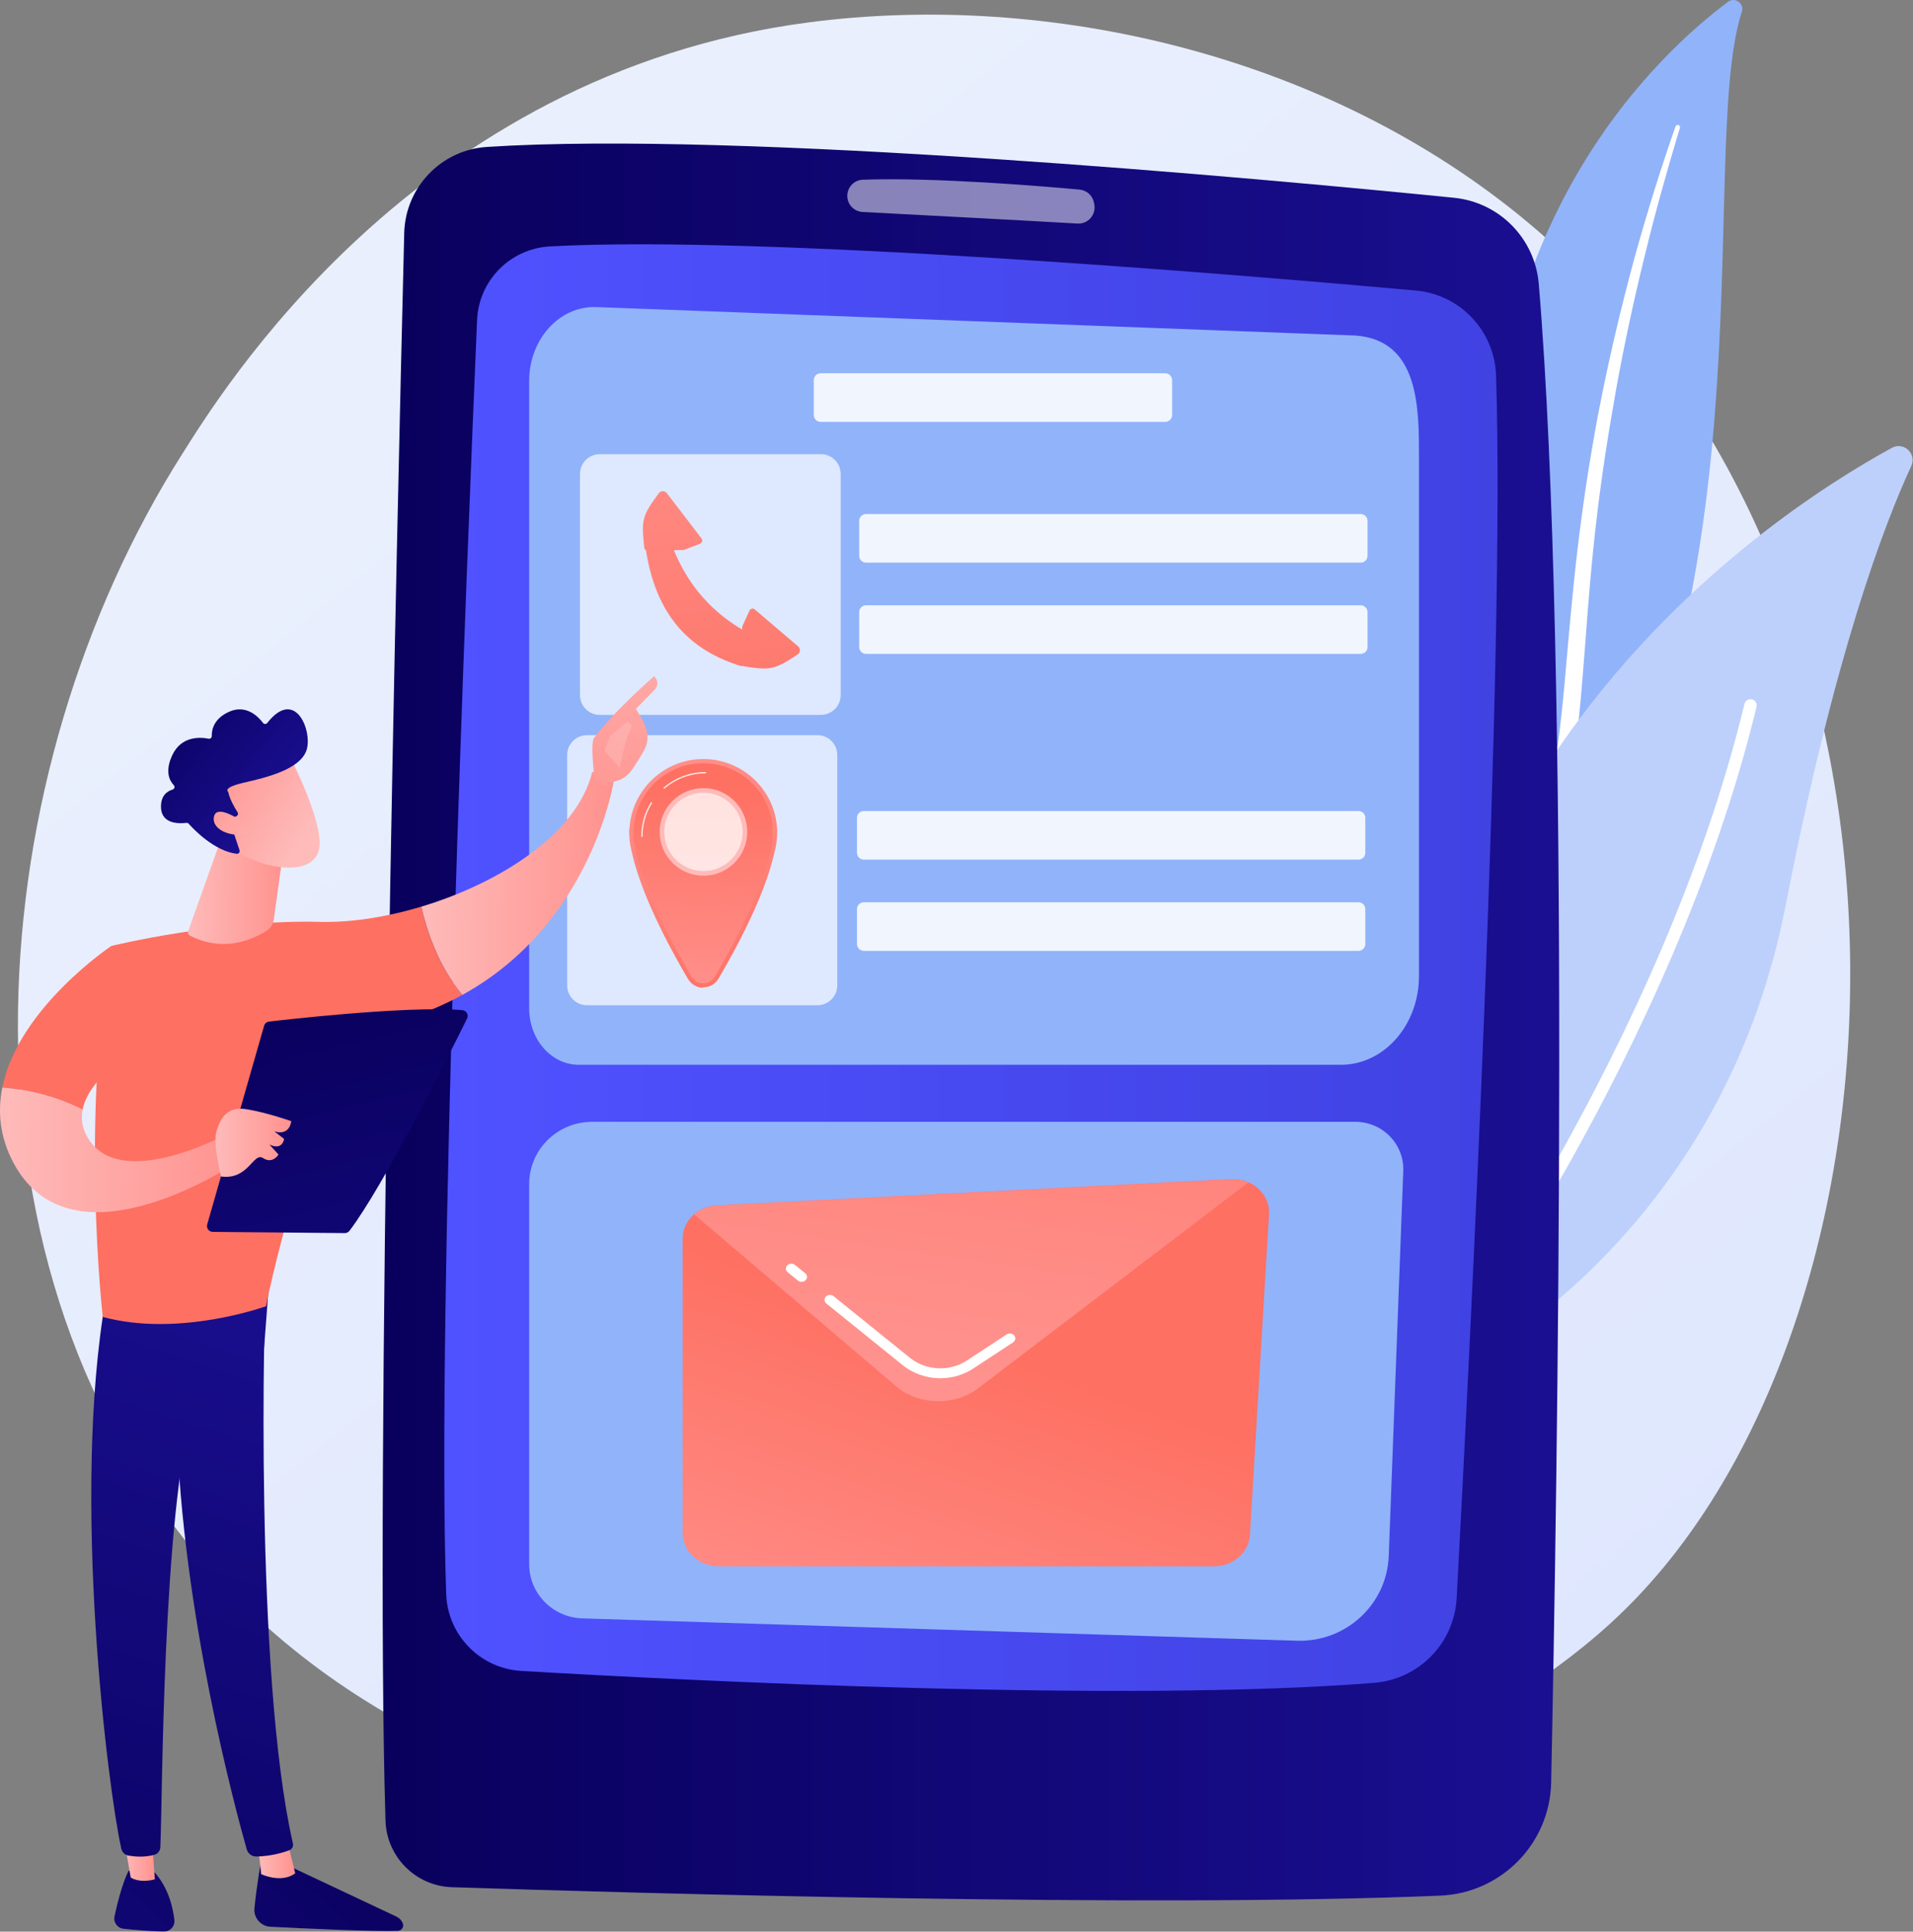 <svg width="2751" height="2778" viewBox="0 0 2751 2778" fill="none" xmlns="http://www.w3.org/2000/svg">
<rect x="0" y="0" width="2751" height="2778" fill="#808080" stroke="none"/>
<path d="M2355.28 2295.97C2301.18 2352.94 2249.98 2389.67 2209.53 2418.69C1734.07 2759.84 1171.47 2660.4 1051.9 2636.11C875.336 2600.25 534.04 2530.93 287.289 2240.76C-86.024 1801.75 -27.894 1110.1 261.673 653.539C314.639 570.025 594.423 106.506 1163.08 32.172C1507.23 -12.814 1908.39 77.917 2198.91 321.309C2808.72 832.209 2765.3 1864.32 2355.28 2295.97Z" fill="url(#paint0_linear_20_2672)"/>
<path d="M2504.9 16.618C2508.71 4.855 2494.99 -4.81 2485.08 2.582C2384.44 77.645 2136.86 308.545 2140.51 761.655C2145.09 1330.15 2005.03 1521.48 1845.45 1629.75C1845.45 1629.75 2051.79 1593.76 2201.02 1400.43C2567.4 925.743 2437.14 225.76 2504.9 16.618Z" fill="#91B3FA"/>
<path d="M2415.78 183.888C2397.31 245.018 2380.05 306.479 2365.07 368.484C2349.76 430.399 2336.34 492.75 2324.87 555.429C2313.65 618.147 2303.61 681.066 2296.26 744.318C2288.62 807.534 2283.7 871.007 2278.99 934.753C2273.93 998.435 2269.19 1062.62 2257.86 1126.51C2246.62 1190.28 2227.58 1253.73 2197.52 1311.82C2190.01 1326.3 2182.2 1340.69 2173.63 1354.49C2165.31 1368.44 2156.37 1382.04 2147.18 1395.46C2128.68 1422.23 2108.37 1447.82 2086.26 1471.78C2041.9 1519.6 1990.29 1560.62 1934.78 1594C1928.94 1597.51 1921.35 1595.63 1917.84 1589.78C1914.39 1584.05 1916.15 1576.63 1921.74 1573.04L1921.78 1573.01C1935.06 1564.51 1948.21 1555.87 1960.94 1546.67C1967.38 1542.17 1973.61 1537.4 1979.92 1532.74C1986.05 1527.86 1992.37 1523.2 1998.34 1518.13C2022.56 1498.25 2045.35 1476.69 2066.44 1453.55C2108.8 1407.54 2144.5 1354.95 2173.31 1299.5C2187.42 1271.61 2199.44 1242.73 2209.19 1213.02C2218.93 1183.3 2226.39 1152.78 2232.13 1121.82C2243.6 1059.86 2248.81 996.372 2254.34 932.729C2259.94 869.08 2266.01 805.158 2274.7 741.585C2278.96 709.791 2283.79 678.077 2289.19 646.465C2291.8 630.645 2294.71 614.877 2297.59 599.107C2300.63 583.365 2303.75 567.641 2307 551.947C2320.11 489.189 2335.13 426.862 2352.1 365.096C2369.37 303.412 2388.27 242.207 2409.49 181.833C2410.1 180.107 2411.99 179.2 2413.71 179.807C2415.39 180.396 2416.29 182.205 2415.78 183.888Z" fill="white"/>
<path d="M2028.99 1957.8C2031.29 1980.47 2055.99 1993.42 2076.09 1982.68C2186.96 1923.45 2485.3 1727.62 2568 1301.61C2637.84 941.871 2709.9 753.441 2748.53 670.167C2756.7 652.558 2737.65 634.754 2720.62 644.069C2532.71 746.84 1945.75 1136.48 2028.99 1957.8Z" fill="#BDD0FB"/>
<path d="M2058.86 1965.5C2059.24 1965.92 2059.67 1966.31 2060.14 1966.66C2064.08 1969.59 2069.65 1968.77 2072.59 1964.83C2075.91 1960.36 2406.28 1512.3 2525.98 1016.49C2527.13 1011.71 2524.19 1006.91 2519.42 1005.75C2514.64 1004.6 2509.84 1007.54 2508.68 1012.31C2389.85 1504.51 2061.61 1949.77 2058.31 1954.21C2055.73 1957.68 2056.06 1962.42 2058.86 1965.5Z" fill="white"/>
<path d="M581.272 335.234C571.293 737.787 538.927 2126.35 554.378 2618.41C556.015 2670.54 597.805 2712.38 649.932 2714.08C907.756 2722.52 1649.44 2743.91 2071.15 2726.21C2158.99 2722.53 2228.84 2651.38 2230.66 2563.49C2239.43 2140.96 2258.76 952.535 2212.81 408.119C2207.3 342.89 2156.1 290.945 2090.97 284.429C1810.18 256.34 1064.43 187.68 700.1 211.323C634.391 215.586 582.903 269.407 581.272 335.234Z" fill="url(#paint1_linear_20_2672)"/>
<path d="M686.034 460.315C671.952 790.003 627.536 1886.8 641.633 2292.37C643.693 2351.65 690.416 2399.58 749.63 2403.05C993.434 2417.31 1618.77 2448.77 1976.37 2420.14C2040.76 2414.98 2091.29 2362.91 2094.77 2298.4C2112.89 1962.05 2164.92 940.781 2151.41 539.754C2149.25 475.779 2099.69 423.532 2035.94 417.807C1772.18 394.126 1094.77 337.779 790.886 354.359C733.843 357.473 688.472 403.238 686.034 460.315Z" fill="url(#paint2_linear_20_2672)"/>
<path opacity="0.5" d="M1218.46 281.662C1218.46 294.014 1228.08 304.201 1240.42 304.847C1301.31 308.036 1472.86 317.06 1549.52 321.508C1564.64 322.385 1576.5 308.797 1573.64 293.929L1573.15 291.392C1571.19 281.247 1562.78 273.611 1552.49 272.668C1500.67 267.919 1344.29 254.752 1240.69 258.451C1228.24 258.897 1218.46 269.209 1218.46 281.662Z" fill="white"/>
<path d="M1928.28 1531.35H832.337C792.92 1531.35 760.967 1495.04 760.967 1450.24V547.799C760.967 487.808 804.642 439.711 857.408 441.594L1949.23 482.543C2041.82 489.213 2040.57 588.607 2040.57 659.427L2040.57 1403.75C2040.57 1474.22 1990.3 1531.35 1928.28 1531.35Z" fill="#91B3FA"/>
<g opacity="0.86">
<path d="M1956.76 809.175H1245.36C1239.96 809.175 1235.54 804.753 1235.54 799.349V749.07C1235.54 743.666 1239.96 739.244 1245.36 739.244H1956.76C1962.17 739.244 1966.59 743.666 1966.59 749.07V799.349C1966.59 804.753 1962.17 809.175 1956.76 809.175Z" fill="white"/>
<path d="M1956.76 940.399H1245.36C1239.96 940.399 1235.54 935.977 1235.54 930.573V880.294C1235.54 874.89 1239.96 870.468 1245.36 870.468H1956.76C1962.17 870.468 1966.59 874.89 1966.59 880.294V930.573C1966.59 935.977 1962.17 940.399 1956.76 940.399Z" fill="white"/>
</g>
<g opacity="0.86">
<path d="M1953.6 1236.28H1242.2C1236.79 1236.28 1232.37 1231.86 1232.37 1226.46V1176.18C1232.37 1170.77 1236.79 1166.35 1242.2 1166.35H1953.6C1959 1166.35 1963.42 1170.77 1963.42 1176.18V1226.46C1963.42 1231.86 1959 1236.28 1953.6 1236.28Z" fill="white"/>
<path d="M1953.6 1367.51H1242.2C1236.79 1367.51 1232.37 1363.08 1232.37 1357.68V1307.4C1232.37 1302 1236.79 1297.57 1242.2 1297.57H1953.6C1959 1297.57 1963.42 1302 1963.42 1307.4V1357.68C1963.42 1363.08 1959 1367.51 1953.6 1367.51Z" fill="white"/>
</g>
<path opacity="0.86" d="M1675.74 606.734H1180.1C1174.69 606.734 1170.27 602.312 1170.27 596.908V546.629C1170.27 541.225 1174.69 536.803 1180.1 536.803H1675.74C1681.14 536.803 1685.56 541.225 1685.56 546.629V596.908C1685.56 602.312 1681.14 606.734 1675.74 606.734Z" fill="white"/>
<path opacity="0.7" d="M1180.46 1028.12H862.533C846.786 1028.12 834.02 1015.36 834.02 999.612V681.689C834.02 665.942 846.786 653.176 862.533 653.176H1180.46C1196.2 653.176 1208.97 665.942 1208.97 681.689V999.612C1208.97 1015.36 1196.2 1028.12 1180.46 1028.12Z" fill="white"/>
<path d="M928.031 785.168C942.209 888.016 994.715 936.211 1065.8 957.931L1106.83 924.949C1032.09 894.706 979.61 840.962 957.343 755.328L928.031 785.168Z" fill="url(#paint3_linear_20_2672)"/>
<path d="M1063.31 957.144C1106.58 964.251 1111.73 964.662 1147.13 941.186C1151.1 938.556 1151.48 932.823 1147.86 929.735L1085.33 876.407C1082.88 874.324 1079.13 875.163 1077.8 878.088L1067.49 900.863L1063.31 957.144Z" fill="url(#paint4_linear_20_2672)"/>
<path d="M926.554 787.688C922.275 748.145 923.006 742.183 947.451 709.282C950.29 705.462 956.035 705.383 958.925 709.164L1008.84 774.457C1010.79 777.008 1009.75 780.716 1006.76 781.883L983.463 790.964L931.472 792.041C928.963 792.093 926.823 790.183 926.554 787.688Z" fill="url(#paint5_linear_20_2672)"/>
<path opacity="0.7" d="M1175.53 1445.71H844.124C828.377 1445.71 815.611 1432.95 815.611 1417.2V1085.79C815.611 1070.04 828.377 1057.28 844.124 1057.28H1175.53C1191.28 1057.28 1204.05 1070.04 1204.05 1085.79V1417.2C1204.05 1432.95 1191.28 1445.71 1175.53 1445.71Z" fill="white"/>
<path d="M1011.27 1300.08C1068.33 1300.08 1114.58 1253.83 1114.58 1196.78C1114.58 1139.72 1068.33 1093.47 1011.27 1093.47C954.218 1093.47 907.965 1139.72 907.965 1196.78C907.965 1253.83 954.218 1300.08 1011.27 1300.08Z" fill="url(#paint6_linear_20_2672)"/>
<path d="M1114.39 1191.24H1011.27H907.966C907.966 1191.24 899.742 1248.58 991.943 1405.64C995.966 1412.49 1003.32 1416.58 1011.26 1416.59C1019.21 1416.59 1026.57 1412.57 1030.59 1405.71C1122.79 1248.64 1114.39 1191.24 1114.39 1191.24Z" fill="url(#paint7_linear_20_2672)"/>
<path d="M1011.23 1419.94V1420.52H1011.26C1002.27 1420.52 993.875 1415.57 989.357 1407.88C935.462 1316.07 915.714 1258.02 908.639 1225.54C906.622 1218.07 905.463 1210.74 905.097 1203.23C904.473 1195.55 904.95 1192.32 905.007 1191.97L905.279 1190.32C909.441 1134.83 955.627 1091.64 1011.28 1091.64C1067.65 1091.64 1114.26 1135.44 1117.41 1191.37C1117.49 1192.11 1117.64 1193.96 1117.58 1197.07L1117.58 1197.45C1117.58 1207.6 1116.15 1217.65 1113.32 1227.32C1106.01 1259.78 1086.14 1317.25 1033.16 1407.51C1028.61 1415.26 1020.52 1419.94 1011.23 1419.94ZM910.786 1195.88C910.761 1197.43 910.808 1199.65 911.08 1202.98L911.087 1202.97C911.43 1210.08 912.53 1216.93 914.449 1224.02L914.484 1224.14C921.452 1256.18 940.996 1313.5 994.529 1404.69C997.976 1410.56 1004.37 1414.21 1011.24 1414.21L1011.23 1417.2V1414.2C1017.42 1414.2 1024.51 1410.53 1027.98 1404.6C1080.62 1314.93 1100.27 1257.93 1107.48 1225.91L1107.53 1225.73C1110.22 1216.57 1110.98 1207.06 1110.98 1197.45L1110.38 1197.03V1197C1110.38 1194.01 1110.88 1192.39 1110.83 1191.96L1111.12 1191.79C1108.19 1138.99 1064.35 1097.63 1011.12 1097.63C957.998 1097.63 914.088 1139.57 911.06 1192.84L910.974 1195.89L910.786 1195.88Z" fill="url(#paint8_linear_20_2672)"/>
<path opacity="0.8" d="M1021.21 1255.32C1053.73 1250.04 1075.82 1219.4 1070.54 1186.88C1065.26 1154.36 1034.62 1132.28 1002.1 1137.55C969.581 1142.83 947.497 1173.47 952.775 1205.99C958.053 1238.51 988.694 1260.6 1021.21 1255.32Z" fill="white"/>
<path d="M1011.61 1259.43C976.878 1259.43 948.623 1231.17 948.623 1196.44C948.623 1161.71 976.878 1133.46 1011.61 1133.46C1046.34 1133.46 1074.59 1161.71 1074.59 1196.44C1074.59 1231.17 1046.34 1259.43 1011.61 1259.43ZM1011.61 1140.12C980.553 1140.12 955.288 1165.39 955.288 1196.44C955.288 1227.5 980.553 1252.76 1011.61 1252.76C1042.66 1252.76 1067.93 1227.5 1067.93 1196.44C1067.93 1165.39 1042.66 1140.12 1011.61 1140.12Z" fill="url(#paint9_linear_20_2672)"/>
<path opacity="0.8" d="M955.022 1134.33C954.741 1134.33 954.46 1134.22 954.262 1133.99C953.903 1133.57 953.951 1132.94 954.371 1132.58C971.129 1118.18 992.539 1110.26 1014.66 1110.26C1015.21 1110.26 1015.66 1110.71 1015.66 1111.26C1015.66 1111.81 1015.21 1112.26 1014.66 1112.26C993.017 1112.26 972.068 1120.01 955.673 1134.09C955.483 1134.26 955.252 1134.33 955.022 1134.33Z" fill="white"/>
<path opacity="0.8" d="M923.08 1203.84C922.528 1203.84 922.08 1203.39 922.08 1202.84C922.08 1185.56 926.869 1168.71 935.929 1154.1C936.22 1153.64 936.837 1153.49 937.306 1153.78C937.775 1154.07 937.92 1154.69 937.629 1155.16C928.765 1169.45 924.08 1185.94 924.08 1202.84C924.08 1203.39 923.632 1203.84 923.08 1203.84Z" fill="white"/>
<path d="M375.948 2673.66C375.948 2673.66 369.319 2709.21 365.9 2744.42C364.563 2758.18 375.068 2770.24 388.877 2770.95C435.791 2773.35 536.148 2778.11 572.188 2776.85C577.606 2776.66 581.199 2771.15 579.243 2766.09C577.604 2761.86 574.397 2758.41 570.287 2756.48L405.186 2678.68L375.948 2673.66Z" fill="url(#paint10_linear_20_2672)"/>
<path d="M370.996 2652.7L375.642 2695.33C375.642 2695.33 404.562 2709.13 424.545 2694.09L412.969 2646.52L370.996 2652.7Z" fill="url(#paint11_linear_20_2672)"/>
<path d="M382.43 1852.11C380.142 1863.21 365.421 2406.96 421.228 2651.23C422.139 2655.22 420.084 2659.3 416.285 2660.81C407.334 2664.36 389.804 2669.47 368.849 2669.98C362.36 2670.13 356.583 2665.86 354.813 2659.62C338.736 2602.91 261.812 2318.84 254.007 2048.11C245.285 1745.58 254.105 2037.81 254.105 2037.81L262.696 1850.94L382.43 1852.11Z" fill="url(#paint12_linear_20_2672)"/>
<path d="M185.012 2690.42C185.012 2690.42 174.83 2708.3 164.682 2755.96C162.849 2764.57 168.798 2772.89 177.548 2773.83C193.031 2775.5 216.87 2777.69 235.982 2777.74C244.792 2777.76 251.74 2770.16 250.762 2761.4C248.812 2743.95 242.49 2715.28 222.33 2692.8L185.012 2690.42Z" fill="url(#paint13_linear_20_2672)"/>
<path d="M176.742 2635.56L187.933 2700.07C187.933 2700.07 199.524 2708.87 222.677 2702.79L217.702 2633.45L176.742 2635.56Z" fill="url(#paint14_linear_20_2672)"/>
<path d="M152.179 1866.6C101.897 2153.08 155.726 2575.89 174.451 2658.72C175.597 2663.79 179.644 2667.71 184.764 2668.6C193.46 2670.13 207.789 2671.45 221.966 2667.47C226.85 2666.11 230.315 2661.75 230.561 2656.68C233.816 2589.89 233.018 2179.66 278.865 2017.98C281.188 2009.78 286.273 2002.66 293.262 1997.79L379.83 1937.49L387.366 1838.74L152.179 1866.6Z" fill="url(#paint15_linear_20_2672)"/>
<path d="M460.324 1325.8C317.863 1322.09 160.271 1360.35 160.271 1360.35C115.435 1607.77 147.753 1893.94 147.753 1893.94C257.784 1923.92 382.661 1878.5 382.661 1878.5C401.983 1775.09 490.305 1484.39 490.305 1484.39C560.004 1476.41 617.545 1456.87 665.025 1430.77C629.4 1388.67 612.923 1335.37 605.847 1303.9C555.32 1319.07 504.265 1326.95 460.324 1325.8Z" fill="url(#paint16_linear_20_2672)"/>
<path d="M883.196 1119.95C869.361 1102.91 851.569 1110.73 851.569 1110.73C829.756 1199.1 719.131 1269.87 605.846 1303.9C612.922 1335.37 629.398 1388.67 665.024 1430.77C853.481 1327.16 883.196 1119.95 883.196 1119.95Z" fill="url(#paint17_linear_20_2672)"/>
<path d="M879.758 1124.21C881.178 1128.88 864.152 1135.81 854.347 1116.67C854.086 1107.54 848.908 1068.39 854.433 1061.01C883.855 1021.69 940.638 972.589 940.638 972.589C950.066 982.071 942.138 991.221 942.138 991.221L914.549 1019.42C920.165 1029.8 927.051 1038.58 930.199 1051.1C932.582 1060.58 930.972 1070.67 926.112 1079.24C921.234 1087.83 914.586 1099 908.318 1107.73C896.453 1124.25 879.758 1124.21 879.758 1124.21Z" fill="url(#paint18_linear_20_2672)"/>
<path d="M902.425 1037.77L877.33 1058.63L869.314 1079.57L891.274 1104.4C891.274 1104.4 899.134 1062.78 904.767 1053.81C910.399 1044.84 907.564 1040.45 902.425 1037.77Z" fill="url(#paint19_linear_20_2672)"/>
<path d="M213.605 1498.84L160.271 1360.35C160.271 1360.35 26.32 1449.51 3.34 1563.95C28.469 1566.04 74.166 1573.02 118.74 1596.06C129.098 1542.02 213.605 1498.84 213.605 1498.84Z" fill="url(#paint20_linear_20_2672)"/>
<path d="M328.67 1629.77C328.67 1629.77 178.441 1712.79 128.711 1640.2C118.387 1625.13 116.025 1610.23 118.74 1596.06C74.166 1573.02 28.469 1566.04 3.34 1563.95C-3.588 1598.45 -0.451 1635.25 19.505 1672.59C106.279 1834.99 348.094 1666.8 348.094 1666.8L328.67 1629.77Z" fill="url(#paint21_linear_20_2672)"/>
<path d="M317.104 1208.75L270.517 1339.43C269.746 1341.59 270.615 1344 272.616 1345.14C284.909 1352.09 329.244 1372.26 383.224 1338.75C388.847 1335.26 392.708 1329.52 393.619 1322.96L409.382 1209.63L317.104 1208.75Z" fill="url(#paint22_linear_20_2672)"/>
<path d="M416.908 1088.28C416.908 1088.28 465.799 1182.47 459.056 1220.26C452.314 1258.05 390.64 1254.75 337.056 1223.49L300.373 1121.94L416.908 1088.28Z" fill="url(#paint23_linear_20_2672)"/>
<path d="M339.91 1173.82C342.109 1172.87 342.942 1170.2 341.65 1168.18C337.719 1162.05 330.361 1149.55 328.079 1138.64C328.079 1138.64 319.185 1132.83 350.984 1125.53C382.785 1118.24 430.212 1106.91 440.415 1079.99C450.363 1053.76 425.518 987.297 384.369 1039.67C382.804 1041.66 379.774 1041.68 378.249 1039.65C371.67 1030.92 354.323 1012.75 329.898 1023.43C307.041 1033.42 304.318 1050.08 304.551 1058.49C304.619 1060.96 302.39 1062.86 299.964 1062.38C288.478 1060.07 260.882 1057.92 247.723 1086.13C236.885 1109.36 243.659 1122.63 249.881 1129.15C251.897 1131.26 250.972 1134.7 248.171 1135.53C240.586 1137.77 230.76 1144.09 231.568 1161.82C232.686 1186.33 260.093 1184.43 267.9 1183.39C269.179 1183.22 270.463 1183.67 271.318 1184.63C277.933 1192.1 307.755 1223.8 340.321 1227.9C343.141 1228.25 345.356 1225.48 344.457 1222.79L330.739 1181.64C330.102 1179.73 331.033 1177.65 332.882 1176.85L339.91 1173.82Z" fill="url(#paint24_linear_20_2672)"/>
<path d="M345.526 1179.69C345.526 1179.69 310.312 1155.04 307.526 1175.49C304.742 1195.95 339.162 1205.46 356.328 1197.99L345.526 1179.69Z" fill="url(#paint25_linear_20_2672)"/>
<path d="M297.969 1760.98L379.805 1475.19C380.734 1471.94 383.502 1469.58 386.854 1469.18C401.681 1467.45 444.645 1462.6 494.251 1458.4C554.003 1453.35 623.393 1449.25 664.858 1452.74C670.753 1453.23 674.315 1459.47 671.694 1464.77C648.115 1512.47 551.123 1706.52 502.553 1770.09C500.944 1772.2 498.455 1773.43 495.805 1773.41L305.932 1771.64C300.405 1771.59 296.448 1766.29 297.969 1760.98Z" fill="url(#paint26_linear_20_2672)"/>
<path d="M317.74 1691.93C317.74 1691.93 306.34 1645.05 310.938 1628.42C315.537 1611.79 324.446 1590.41 354.143 1595.16C383.841 1599.91 418.872 1612.42 418.872 1612.42C418.872 1612.42 417.102 1634.09 394.532 1627.1L408.529 1637.93C408.529 1637.93 406.528 1655.27 387.464 1646.01L400.482 1660.37C400.482 1660.37 392.294 1674.61 378.268 1665.48C364.241 1656.34 357.517 1697.57 317.74 1691.93Z" fill="url(#paint27_linear_20_2672)"/>
<path d="M1865.15 2359.62L837.33 2327.48C794.771 2326.15 760.967 2291.64 760.967 2249.52V1702.8C760.967 1653.4 801.454 1613.35 851.398 1613.35H1949.11C1988.18 1613.35 2019.43 1645.44 2017.97 1684.05L1997.08 2237.82C1994.46 2307.4 1935.51 2361.82 1865.15 2359.62Z" fill="#91B3FA"/>
<path d="M1745.51 2252.65H1033.77C1005.04 2252.65 981.744 2231.34 981.744 2205.06V1781.07C981.744 1755.82 1003.31 1734.95 1030.88 1733.55L1770.08 1695.86C1801.03 1694.28 1826.61 1717.65 1824.93 1745.97L1797.46 2207.64C1795.96 2232.89 1773.15 2252.65 1745.51 2252.65Z" fill="url(#paint28_linear_20_2672)"/>
<path d="M1406.26 1996.82L1795.32 1700.39C1787.73 1697.08 1779.14 1695.39 1770.08 1695.86L1030.88 1733.55C1018.17 1734.2 1006.74 1738.99 998.104 1746.43L1289.28 1994.17C1320.89 2021.06 1372.89 2022.24 1406.26 1996.82Z" fill="url(#paint29_linear_20_2672)"/>
<path d="M1352.17 1982.13C1332.83 1982.13 1313.58 1975.8 1298.1 1963.3L1188.39 1874.7C1185.17 1872.09 1184.87 1867.6 1187.71 1864.66C1190.55 1861.71 1195.47 1861.43 1198.69 1864.03L1308.39 1952.64C1331.7 1971.46 1365.61 1973.01 1390.86 1956.41L1447.71 1919.03C1451.21 1916.74 1456.05 1917.47 1458.56 1920.65C1461.07 1923.85 1460.27 1928.29 1456.78 1930.58L1399.94 1967.96C1385.52 1977.44 1368.81 1982.13 1352.17 1982.13Z" fill="white"/>
<path d="M1152.72 1843.51C1150.89 1843.51 1149.06 1842.93 1147.58 1841.73L1132.81 1829.8C1129.59 1827.2 1129.28 1822.71 1132.13 1819.76C1134.97 1816.81 1139.88 1816.54 1143.1 1819.14L1157.87 1831.07C1161.09 1833.67 1161.4 1838.16 1158.55 1841.11C1157.02 1842.7 1154.87 1843.51 1152.72 1843.51Z" fill="white"/>
<defs>
<linearGradient id="paint0_linear_20_2672" x1="3003.32" y1="3449.68" x2="647.736" y2="524.195" gradientUnits="userSpaceOnUse">
<stop stop-color="#DAE3FE"/>
<stop offset="1" stop-color="#E9EFFD"/>
</linearGradient>
<linearGradient id="paint1_linear_20_2672" x1="550.267" y1="1469.74" x2="2242.26" y2="1469.74" gradientUnits="userSpaceOnUse">
<stop stop-color="#09005D"/>
<stop offset="1" stop-color="#1A0F91"/>
</linearGradient>
<linearGradient id="paint2_linear_20_2672" x1="638.905" y1="1391.57" x2="2153.62" y2="1391.57" gradientUnits="userSpaceOnUse">
<stop stop-color="#4F52FF"/>
<stop offset="1" stop-color="#4042E2"/>
</linearGradient>
<linearGradient id="paint3_linear_20_2672" x1="985.025" y1="489.573" x2="1045.28" y2="1169.17" gradientUnits="userSpaceOnUse">
<stop stop-color="#FF928E"/>
<stop offset="1" stop-color="#FE7062"/>
</linearGradient>
<linearGradient id="paint4_linear_20_2672" x1="1065.73" y1="482.417" x2="1125.99" y2="1162.01" gradientUnits="userSpaceOnUse">
<stop stop-color="#FF928E"/>
<stop offset="1" stop-color="#FE7062"/>
</linearGradient>
<linearGradient id="paint5_linear_20_2672" x1="942.484" y1="493.345" x2="1002.74" y2="1172.94" gradientUnits="userSpaceOnUse">
<stop stop-color="#FF928E"/>
<stop offset="1" stop-color="#FE7062"/>
</linearGradient>
<linearGradient id="paint6_linear_20_2672" x1="1000.89" y1="1444.17" x2="1014.23" y2="1126.33" gradientUnits="userSpaceOnUse">
<stop stop-color="#FF928E"/>
<stop offset="1" stop-color="#FE7062"/>
</linearGradient>
<linearGradient id="paint7_linear_20_2672" x1="1000.76" y1="1444.16" x2="1014.09" y2="1126.33" gradientUnits="userSpaceOnUse">
<stop stop-color="#FF928E"/>
<stop offset="1" stop-color="#FE7062"/>
</linearGradient>
<linearGradient id="paint8_linear_20_2672" x1="972.559" y1="1059.62" x2="1081" y2="1448.46" gradientUnits="userSpaceOnUse">
<stop stop-color="#FF928E"/>
<stop offset="1" stop-color="#FE7062"/>
</linearGradient>
<linearGradient id="paint9_linear_20_2672" x1="1095.99" y1="1105.33" x2="1458.28" y2="714.148" gradientUnits="userSpaceOnUse">
<stop stop-color="#FEBBBA"/>
<stop offset="1" stop-color="#FF928E"/>
</linearGradient>
<linearGradient id="paint10_linear_20_2672" x1="568.365" y1="2626.29" x2="-45.15" y2="3281.03" gradientUnits="userSpaceOnUse">
<stop stop-color="#09005D"/>
<stop offset="1" stop-color="#1A0F91"/>
</linearGradient>
<linearGradient id="paint11_linear_20_2672" x1="370.798" y1="2673.47" x2="424.737" y2="2673.98" gradientUnits="userSpaceOnUse">
<stop stop-color="#FEBBBA"/>
<stop offset="1" stop-color="#FF928E"/>
</linearGradient>
<linearGradient id="paint12_linear_20_2672" x1="86.9" y1="3024.22" x2="490.612" y2="1803.59" gradientUnits="userSpaceOnUse">
<stop stop-color="#09005D"/>
<stop offset="1" stop-color="#1A0F91"/>
</linearGradient>
<linearGradient id="paint13_linear_20_2672" x1="433.33" y1="2499.74" x2="-180.21" y2="3154.5" gradientUnits="userSpaceOnUse">
<stop stop-color="#09005D"/>
<stop offset="1" stop-color="#1A0F91"/>
</linearGradient>
<linearGradient id="paint14_linear_20_2672" x1="176.425" y1="2668.85" x2="222.995" y2="2669.29" gradientUnits="userSpaceOnUse">
<stop stop-color="#FEBBBA"/>
<stop offset="1" stop-color="#FF928E"/>
</linearGradient>
<linearGradient id="paint15_linear_20_2672" x1="-46.072" y1="2980.24" x2="357.64" y2="1759.61" gradientUnits="userSpaceOnUse">
<stop stop-color="#09005D"/>
<stop offset="1" stop-color="#1A0F91"/>
</linearGradient>
<linearGradient id="paint16_linear_20_2672" x1="-8763.29" y1="-11394.3" x2="-8253.22" y2="-10669.2" gradientUnits="userSpaceOnUse">
<stop stop-color="#FF928E"/>
<stop offset="1" stop-color="#FE7062"/>
</linearGradient>
<linearGradient id="paint17_linear_20_2672" x1="606.184" y1="1268.36" x2="881.761" y2="1270.98" gradientUnits="userSpaceOnUse">
<stop stop-color="#FEBBBA"/>
<stop offset="1" stop-color="#FF928E"/>
</linearGradient>
<linearGradient id="paint18_linear_20_2672" x1="968.109" y1="756.277" x2="857.28" y2="1205.92" gradientUnits="userSpaceOnUse">
<stop stop-color="#FEBBBA"/>
<stop offset="1" stop-color="#FF928E"/>
</linearGradient>
<linearGradient id="paint19_linear_20_2672" x1="913.091" y1="899.401" x2="837.094" y2="1406.04" gradientUnits="userSpaceOnUse">
<stop stop-color="#FEBBBA"/>
<stop offset="1" stop-color="#FF928E"/>
</linearGradient>
<linearGradient id="paint20_linear_20_2672" x1="-8896.27" y1="-11300.8" x2="-8386.21" y2="-10575.7" gradientUnits="userSpaceOnUse">
<stop stop-color="#FF928E"/>
<stop offset="1" stop-color="#FE7062"/>
</linearGradient>
<linearGradient id="paint21_linear_20_2672" x1="-0.541" y1="1652.94" x2="348.193" y2="1656.26" gradientUnits="userSpaceOnUse">
<stop stop-color="#FEBBBA"/>
<stop offset="1" stop-color="#FF928E"/>
</linearGradient>
<linearGradient id="paint22_linear_20_2672" x1="270.793" y1="1282.68" x2="408.676" y2="1283.99" gradientUnits="userSpaceOnUse">
<stop stop-color="#FEBBBA"/>
<stop offset="1" stop-color="#FF928E"/>
</linearGradient>
<linearGradient id="paint23_linear_20_2672" x1="442.306" y1="1196.58" x2="291.585" y2="1102.68" gradientUnits="userSpaceOnUse">
<stop stop-color="#FEBBBA"/>
<stop offset="1" stop-color="#FF928E"/>
</linearGradient>
<linearGradient id="paint24_linear_20_2672" x1="212.266" y1="1004.45" x2="406.642" y2="1160.99" gradientUnits="userSpaceOnUse">
<stop stop-color="#09005D"/>
<stop offset="1" stop-color="#1A0F91"/>
</linearGradient>
<linearGradient id="paint25_linear_20_2672" x1="402.158" y1="1230.69" x2="266.553" y2="1146.2" gradientUnits="userSpaceOnUse">
<stop stop-color="#FEBBBA"/>
<stop offset="1" stop-color="#FF928E"/>
</linearGradient>
<linearGradient id="paint26_linear_20_2672" x1="441.705" y1="1431.36" x2="634.136" y2="2233.16" gradientUnits="userSpaceOnUse">
<stop stop-color="#09005D"/>
<stop offset="1" stop-color="#1A0F91"/>
</linearGradient>
<linearGradient id="paint27_linear_20_2672" x1="309.846" y1="1643.48" x2="418.872" y2="1643.48" gradientUnits="userSpaceOnUse">
<stop stop-color="#FEBBBA"/>
<stop offset="1" stop-color="#FF928E"/>
</linearGradient>
<linearGradient id="paint28_linear_20_2672" x1="1218.84" y1="2478.5" x2="1408.86" y2="1938.44" gradientUnits="userSpaceOnUse">
<stop stop-color="#FF928E"/>
<stop offset="1" stop-color="#FE7062"/>
</linearGradient>
<linearGradient id="paint29_linear_20_2672" x1="1359.12" y1="1980.78" x2="1489.13" y2="1090.67" gradientUnits="userSpaceOnUse">
<stop stop-color="#FF928E"/>
<stop offset="1" stop-color="#FE7062"/>
</linearGradient>
</defs>
</svg>

